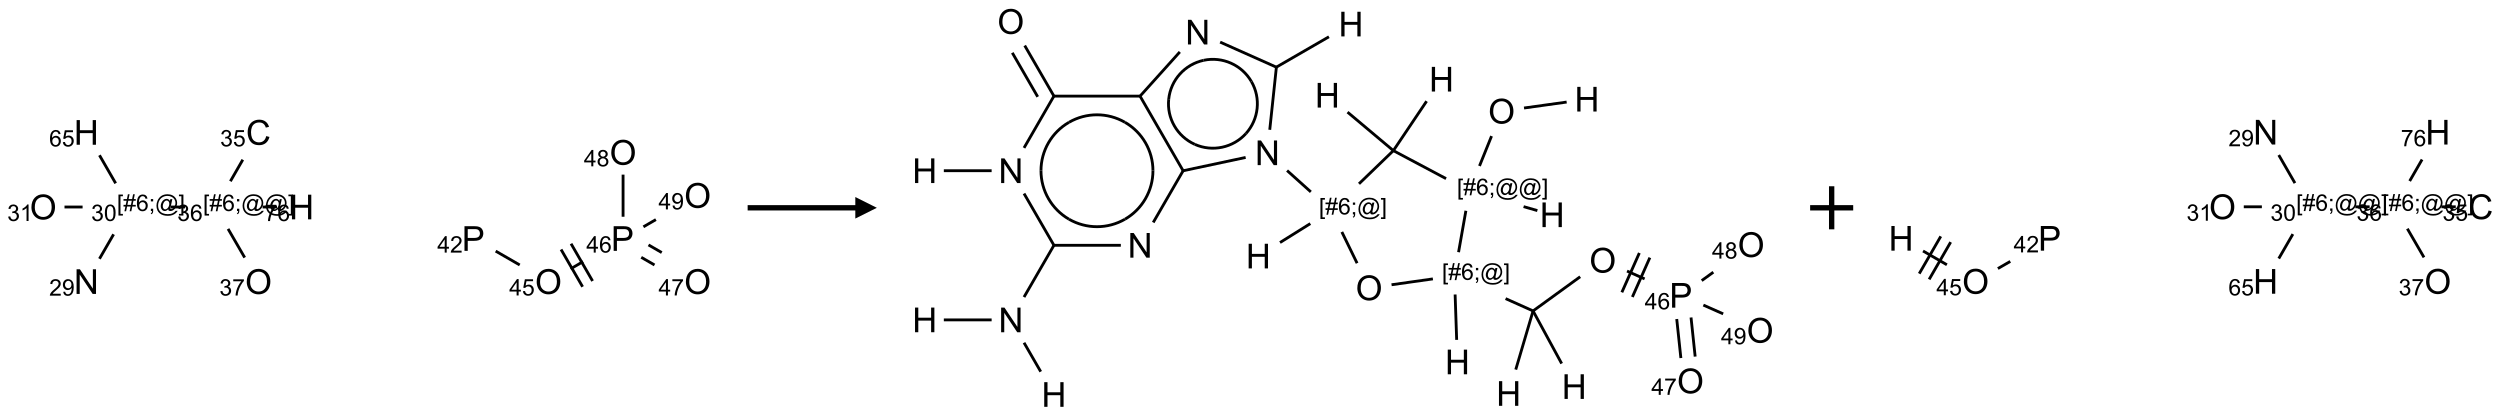 <?xml version="1.0" encoding="UTF-8"?>
<svg xmlns="http://www.w3.org/2000/svg" xmlns:xlink="http://www.w3.org/1999/xlink" width="1161" height="193" viewBox="0 0 1161 193">
<defs>
<g>
<g id="glyph-0-0">
<path d="M 2 0 L 2 -10 L 10 -10 L 10 0 Z M 2.25 -0.25 L 9.75 -0.25 L 9.75 -9.75 L 2.25 -9.75 Z M 2.25 -0.25 "/>
</g>
<g id="glyph-0-1">
<path d="M 1.219 0 L 1.219 -11.453 L 2.773 -11.453 L 8.789 -2.461 L 8.789 -11.453 L 10.242 -11.453 L 10.242 0 L 8.688 0 L 2.672 -9 L 2.672 0 Z M 1.219 0 "/>
</g>
<g id="glyph-0-2">
<path d="M 1.281 0 L 1.281 -11.453 L 2.797 -11.453 L 2.797 -6.75 L 8.75 -6.75 L 8.75 -11.453 L 10.266 -11.453 L 10.266 0 L 8.75 0 L 8.75 -5.398 L 2.797 -5.398 L 2.797 0 Z M 1.281 0 "/>
</g>
<g id="glyph-0-3">
<path d="M 0.773 -5.578 C 0.773 -7.48 1.285 -8.969 2.305 -10.043 C 3.324 -11.117 4.645 -11.656 6.258 -11.656 C 7.316 -11.656 8.27 -11.402 9.117 -10.898 C 9.965 -10.395 10.613 -9.688 11.059 -8.785 C 11.504 -7.883 11.727 -6.855 11.727 -5.711 C 11.727 -4.551 11.492 -3.512 11.023 -2.594 C 10.555 -1.676 9.891 -0.984 9.031 -0.512 C 8.172 -0.039 7.246 0.195 6.25 0.195 C 5.172 0.195 4.207 -0.066 3.359 -0.586 C 2.512 -1.105 1.867 -1.816 1.43 -2.719 C 0.992 -3.621 0.773 -4.574 0.773 -5.578 Z M 2.336 -5.555 C 2.336 -4.176 2.707 -3.086 3.449 -2.293 C 4.191 -1.5 5.121 -1.102 6.242 -1.102 C 7.383 -1.102 8.32 -1.504 9.059 -2.305 C 9.797 -3.105 10.164 -4.246 10.164 -5.719 C 10.164 -6.652 10.008 -7.465 9.691 -8.16 C 9.375 -8.855 8.914 -9.395 8.309 -9.777 C 7.703 -10.16 7.02 -10.352 6.266 -10.352 C 5.191 -10.352 4.27 -9.984 3.496 -9.246 C 2.723 -8.508 2.336 -7.277 2.336 -5.555 Z M 2.336 -5.555 "/>
</g>
<g id="glyph-0-4">
<path d="M 9.406 -4.016 L 10.922 -3.633 C 10.605 -2.387 10.031 -1.438 9.207 -0.785 C 8.383 -0.133 7.371 0.195 6.18 0.195 C 4.945 0.195 3.941 -0.055 3.168 -0.559 C 2.395 -1.062 1.805 -1.789 1.402 -2.742 C 1 -3.695 0.797 -4.719 0.797 -5.812 C 0.797 -7.004 1.023 -8.047 1.48 -8.934 C 1.938 -9.82 2.586 -10.496 3.426 -10.957 C 4.266 -11.418 5.191 -11.648 6.203 -11.648 C 7.348 -11.648 8.312 -11.355 9.094 -10.773 C 9.875 -10.191 10.418 -9.371 10.727 -8.312 L 9.234 -7.961 C 8.969 -8.793 8.582 -9.402 8.078 -9.781 C 7.574 -10.16 6.938 -10.352 6.172 -10.352 C 5.293 -10.352 4.555 -10.141 3.965 -9.719 C 3.375 -9.297 2.957 -8.73 2.719 -8.02 C 2.48 -7.309 2.359 -6.574 2.359 -5.82 C 2.359 -4.848 2.5 -3.996 2.785 -3.27 C 3.07 -2.543 3.512 -2 4.109 -1.641 C 4.707 -1.281 5.355 -1.102 6.055 -1.102 C 6.902 -1.102 7.621 -1.348 8.211 -1.836 C 8.801 -2.324 9.199 -3.051 9.406 -4.016 Z M 9.406 -4.016 "/>
</g>
<g id="glyph-0-5">
<path d="M 1.234 0 L 1.234 -11.453 L 5.555 -11.453 C 6.316 -11.453 6.895 -11.418 7.297 -11.344 C 7.859 -11.25 8.332 -11.07 8.711 -10.809 C 9.09 -10.547 9.398 -10.176 9.629 -9.703 C 9.859 -9.23 9.977 -8.707 9.977 -8.141 C 9.977 -7.168 9.668 -6.344 9.047 -5.668 C 8.426 -4.992 7.309 -4.656 5.688 -4.656 L 2.75 -4.656 L 2.75 0 Z M 2.75 -6.008 L 5.711 -6.008 C 6.691 -6.008 7.387 -6.191 7.797 -6.555 C 8.207 -6.918 8.414 -7.434 8.414 -8.094 C 8.414 -8.574 8.293 -8.984 8.051 -9.324 C 7.809 -9.664 7.488 -9.891 7.094 -10 C 6.84 -10.066 6.367 -10.102 5.68 -10.102 L 2.75 -10.102 Z M 2.75 -6.008 "/>
</g>
<g id="glyph-1-0">
<path d="M 1.332 0 L 1.332 -6.668 L 6.668 -6.668 L 6.668 0 Z M 1.5 -0.168 L 6.5 -0.168 L 6.5 -6.5 L 1.5 -6.5 Z M 1.5 -0.168 "/>
</g>
<g id="glyph-1-1">
<path d="M 5.371 -0.902 L 5.371 0 L 0.324 0 C 0.316 -0.227 0.352 -0.441 0.434 -0.652 C 0.562 -0.996 0.766 -1.332 1.051 -1.668 C 1.332 -2 1.742 -2.387 2.277 -2.824 C 3.105 -3.504 3.668 -4.043 3.957 -4.441 C 4.25 -4.84 4.395 -5.215 4.395 -5.566 C 4.395 -5.938 4.262 -6.254 3.996 -6.508 C 3.73 -6.762 3.387 -6.891 2.957 -6.891 C 2.508 -6.891 2.145 -6.754 1.875 -6.484 C 1.605 -6.215 1.469 -5.84 1.465 -5.359 L 0.5 -5.457 C 0.566 -6.176 0.812 -6.727 1.246 -7.102 C 1.676 -7.477 2.254 -7.668 2.98 -7.668 C 3.711 -7.668 4.293 -7.465 4.719 -7.059 C 5.145 -6.652 5.359 -6.148 5.359 -5.547 C 5.359 -5.242 5.297 -4.941 5.172 -4.645 C 5.047 -4.352 4.84 -4.039 4.551 -3.715 C 4.262 -3.387 3.777 -2.938 3.105 -2.371 C 2.543 -1.898 2.18 -1.578 2.02 -1.41 C 1.859 -1.242 1.73 -1.07 1.625 -0.902 Z M 5.371 -0.902 "/>
</g>
<g id="glyph-1-2">
<path d="M 0.582 -1.766 L 1.484 -1.848 C 1.562 -1.426 1.707 -1.117 1.922 -0.926 C 2.137 -0.734 2.414 -0.641 2.75 -0.641 C 3.039 -0.641 3.289 -0.707 3.508 -0.84 C 3.727 -0.973 3.902 -1.148 4.043 -1.367 C 4.18 -1.586 4.297 -1.887 4.391 -2.262 C 4.484 -2.637 4.531 -3.016 4.531 -3.406 C 4.531 -3.449 4.531 -3.512 4.527 -3.594 C 4.34 -3.297 4.082 -3.055 3.758 -2.867 C 3.434 -2.68 3.082 -2.59 2.703 -2.59 C 2.07 -2.59 1.535 -2.816 1.098 -3.277 C 0.66 -3.734 0.441 -4.34 0.441 -5.09 C 0.441 -5.863 0.672 -6.484 1.129 -6.957 C 1.586 -7.43 2.156 -7.668 2.844 -7.668 C 3.34 -7.668 3.793 -7.531 4.207 -7.266 C 4.617 -7 4.93 -6.617 5.145 -6.121 C 5.355 -5.629 5.465 -4.91 5.465 -3.973 C 5.465 -2.996 5.359 -2.223 5.145 -1.645 C 4.934 -1.066 4.617 -0.625 4.199 -0.324 C 3.781 -0.02 3.293 0.129 2.73 0.129 C 2.133 0.129 1.645 -0.035 1.266 -0.367 C 0.887 -0.699 0.66 -1.164 0.582 -1.766 Z M 4.422 -5.137 C 4.422 -5.676 4.277 -6.102 3.992 -6.418 C 3.707 -6.734 3.359 -6.891 2.957 -6.891 C 2.543 -6.891 2.18 -6.719 1.871 -6.379 C 1.562 -6.039 1.406 -5.598 1.406 -5.059 C 1.406 -4.57 1.555 -4.176 1.848 -3.871 C 2.141 -3.566 2.5 -3.418 2.934 -3.418 C 3.367 -3.418 3.723 -3.57 4.004 -3.871 C 4.281 -4.176 4.422 -4.598 4.422 -5.137 Z M 4.422 -5.137 "/>
</g>
<g id="glyph-1-3">
<path d="M 0.723 2.121 L 0.723 -7.637 L 2.793 -7.637 L 2.793 -6.859 L 1.66 -6.859 L 1.66 1.344 L 2.793 1.344 L 2.793 2.121 Z M 0.723 2.121 "/>
</g>
<g id="glyph-1-4">
<path d="M 0.535 0.129 L 0.988 -2.09 L 0.109 -2.09 L 0.109 -2.863 L 1.145 -2.863 L 1.531 -4.754 L 0.109 -4.754 L 0.109 -5.531 L 1.688 -5.531 L 2.141 -7.766 L 2.922 -7.766 L 2.469 -5.531 L 4.109 -5.531 L 4.562 -7.766 L 5.348 -7.766 L 4.895 -5.531 L 5.797 -5.531 L 5.797 -4.754 L 4.738 -4.754 L 4.348 -2.863 L 5.797 -2.863 L 5.797 -2.09 L 4.191 -2.09 L 3.738 0.129 L 2.957 0.129 L 3.406 -2.09 L 1.77 -2.09 L 1.316 0.129 Z M 1.926 -2.863 L 3.562 -2.863 L 3.953 -4.754 L 2.312 -4.754 Z M 1.926 -2.863 "/>
</g>
<g id="glyph-1-5">
<path d="M 5.309 -5.766 L 4.375 -5.691 C 4.293 -6.059 4.172 -6.328 4.02 -6.496 C 3.766 -6.762 3.453 -6.895 3.082 -6.895 C 2.785 -6.895 2.523 -6.812 2.297 -6.645 C 2 -6.43 1.77 -6.117 1.598 -5.703 C 1.43 -5.289 1.34 -4.703 1.332 -3.938 C 1.559 -4.281 1.836 -4.535 2.16 -4.703 C 2.488 -4.871 2.828 -4.953 3.188 -4.953 C 3.812 -4.953 4.344 -4.723 4.785 -4.262 C 5.223 -3.801 5.441 -3.207 5.441 -2.48 C 5.441 -2 5.34 -1.555 5.133 -1.145 C 4.926 -0.73 4.641 -0.418 4.281 -0.199 C 3.922 0.02 3.512 0.129 3.051 0.129 C 2.27 0.129 1.633 -0.156 1.141 -0.73 C 0.648 -1.305 0.402 -2.254 0.402 -3.574 C 0.402 -5.051 0.672 -6.121 1.219 -6.793 C 1.695 -7.375 2.336 -7.668 3.141 -7.668 C 3.742 -7.668 4.234 -7.5 4.617 -7.16 C 5 -6.824 5.23 -6.359 5.309 -5.766 Z M 1.48 -2.473 C 1.48 -2.152 1.547 -1.844 1.684 -1.547 C 1.82 -1.25 2.016 -1.027 2.262 -0.871 C 2.508 -0.719 2.766 -0.641 3.035 -0.641 C 3.434 -0.641 3.773 -0.801 4.059 -1.121 C 4.344 -1.441 4.484 -1.875 4.484 -2.422 C 4.484 -2.949 4.344 -3.367 4.062 -3.668 C 3.781 -3.973 3.426 -4.125 3 -4.125 C 2.578 -4.125 2.219 -3.973 1.922 -3.668 C 1.625 -3.363 1.48 -2.969 1.48 -2.473 Z M 1.48 -2.473 "/>
</g>
<g id="glyph-1-6">
<path d="M 0.949 -4.465 L 0.949 -5.531 L 2.016 -5.531 L 2.016 -4.465 Z M 0.949 0 L 0.949 -1.066 L 2.016 -1.066 L 2.016 0 C 2.016 0.391 1.945 0.711 1.809 0.949 C 1.668 1.191 1.449 1.379 1.145 1.512 L 0.887 1.109 C 1.082 1.023 1.23 0.895 1.324 0.727 C 1.418 0.559 1.469 0.316 1.48 0 Z M 0.949 0 "/>
</g>
<g id="glyph-1-7">
<path d="M 6.047 -0.848 C 5.82 -0.59 5.57 -0.379 5.289 -0.223 C 5.008 -0.062 4.73 0.016 4.449 0.016 C 4.141 0.016 3.84 -0.074 3.547 -0.254 C 3.254 -0.434 3.02 -0.715 2.836 -1.09 C 2.652 -1.465 2.562 -1.875 2.562 -2.324 C 2.562 -2.875 2.703 -3.43 2.988 -3.98 C 3.27 -4.535 3.621 -4.953 4.043 -5.23 C 4.461 -5.508 4.871 -5.645 5.266 -5.645 C 5.566 -5.645 5.855 -5.566 6.129 -5.41 C 6.402 -5.25 6.641 -5.012 6.84 -4.688 L 7.016 -5.496 L 7.949 -5.496 L 7.199 -2 C 7.094 -1.516 7.043 -1.246 7.043 -1.191 C 7.043 -1.098 7.078 -1.02 7.148 -0.949 C 7.219 -0.883 7.305 -0.848 7.406 -0.848 C 7.59 -0.848 7.832 -0.953 8.129 -1.168 C 8.527 -1.445 8.84 -1.816 9.07 -2.285 C 9.301 -2.75 9.418 -3.234 9.418 -3.73 C 9.418 -4.309 9.27 -4.852 8.973 -5.355 C 8.676 -5.859 8.23 -6.262 7.645 -6.562 C 7.055 -6.863 6.406 -7.016 5.691 -7.016 C 4.879 -7.016 4.137 -6.824 3.465 -6.445 C 2.793 -6.066 2.273 -5.52 1.902 -4.809 C 1.535 -4.098 1.348 -3.34 1.348 -2.527 C 1.348 -1.676 1.535 -0.941 1.902 -0.328 C 2.273 0.285 2.809 0.742 3.508 1.035 C 4.207 1.328 4.984 1.473 5.832 1.473 C 6.742 1.473 7.504 1.32 8.121 1.016 C 8.734 0.711 9.195 0.34 9.5 -0.098 L 10.441 -0.098 C 10.266 0.266 9.961 0.637 9.531 1.016 C 9.102 1.395 8.59 1.695 7.996 1.914 C 7.402 2.133 6.688 2.246 5.848 2.246 C 5.078 2.246 4.367 2.145 3.715 1.949 C 3.066 1.75 2.512 1.453 2.051 1.055 C 1.594 0.656 1.25 0.199 1.016 -0.316 C 0.723 -0.973 0.578 -1.684 0.578 -2.441 C 0.578 -3.289 0.75 -4.098 1.098 -4.863 C 1.523 -5.805 2.125 -6.527 2.902 -7.027 C 3.684 -7.527 4.629 -7.777 5.738 -7.777 C 6.602 -7.777 7.375 -7.602 8.059 -7.246 C 8.746 -6.895 9.285 -6.371 9.684 -5.672 C 10.02 -5.07 10.188 -4.418 10.188 -3.715 C 10.188 -2.707 9.832 -1.812 9.125 -1.031 C 8.492 -0.328 7.801 0.02 7.051 0.02 C 6.812 0.02 6.617 -0.016 6.473 -0.09 C 6.324 -0.16 6.215 -0.266 6.145 -0.402 C 6.102 -0.488 6.066 -0.637 6.047 -0.848 Z M 3.527 -2.262 C 3.527 -1.785 3.641 -1.414 3.863 -1.152 C 4.09 -0.887 4.348 -0.754 4.641 -0.754 C 4.836 -0.754 5.039 -0.812 5.254 -0.93 C 5.469 -1.047 5.676 -1.219 5.871 -1.449 C 6.066 -1.676 6.23 -1.969 6.355 -2.32 C 6.48 -2.672 6.543 -3.027 6.543 -3.379 C 6.543 -3.852 6.426 -4.219 6.191 -4.48 C 5.957 -4.738 5.672 -4.871 5.332 -4.871 C 5.109 -4.871 4.902 -4.812 4.707 -4.699 C 4.512 -4.586 4.32 -4.406 4.137 -4.156 C 3.953 -3.906 3.805 -3.602 3.691 -3.246 C 3.582 -2.887 3.527 -2.559 3.527 -2.262 Z M 3.527 -2.262 "/>
</g>
<g id="glyph-1-8">
<path d="M 2.27 2.121 L 0.203 2.121 L 0.203 1.344 L 1.332 1.344 L 1.332 -6.859 L 0.203 -6.859 L 0.203 -7.637 L 2.27 -7.637 Z M 2.27 2.121 "/>
</g>
<g id="glyph-1-9">
<path d="M 0.449 -2.016 L 1.387 -2.141 C 1.492 -1.609 1.676 -1.227 1.934 -0.992 C 2.191 -0.758 2.508 -0.641 2.879 -0.641 C 3.32 -0.641 3.695 -0.793 3.996 -1.098 C 4.301 -1.402 4.453 -1.781 4.453 -2.234 C 4.453 -2.664 4.312 -3.02 4.031 -3.301 C 3.75 -3.578 3.391 -3.719 2.957 -3.719 C 2.781 -3.719 2.562 -3.684 2.297 -3.613 L 2.402 -4.438 C 2.465 -4.43 2.516 -4.426 2.551 -4.426 C 2.949 -4.426 3.312 -4.531 3.629 -4.738 C 3.949 -4.949 4.109 -5.27 4.109 -5.703 C 4.109 -6.047 3.992 -6.332 3.762 -6.559 C 3.527 -6.785 3.227 -6.895 2.859 -6.895 C 2.496 -6.895 2.191 -6.781 1.949 -6.551 C 1.707 -6.324 1.547 -5.98 1.48 -5.52 L 0.543 -5.688 C 0.656 -6.316 0.918 -6.805 1.324 -7.148 C 1.73 -7.492 2.234 -7.668 2.84 -7.668 C 3.254 -7.668 3.641 -7.578 3.988 -7.398 C 4.34 -7.219 4.609 -6.977 4.793 -6.668 C 4.98 -6.359 5.074 -6.031 5.074 -5.684 C 5.074 -5.352 4.984 -5.051 4.809 -4.781 C 4.629 -4.512 4.367 -4.297 4.02 -4.137 C 4.473 -4.031 4.824 -3.816 5.074 -3.488 C 5.324 -3.16 5.449 -2.75 5.449 -2.254 C 5.449 -1.59 5.203 -1.023 4.719 -0.559 C 4.234 -0.098 3.617 0.137 2.875 0.137 C 2.203 0.137 1.648 -0.062 1.207 -0.465 C 0.762 -0.863 0.512 -1.379 0.449 -2.016 Z M 0.449 -2.016 "/>
</g>
<g id="glyph-1-10">
<path d="M 0.441 -3.766 C 0.441 -4.668 0.535 -5.395 0.723 -5.945 C 0.906 -6.496 1.184 -6.922 1.551 -7.219 C 1.918 -7.516 2.375 -7.668 2.934 -7.668 C 3.344 -7.668 3.703 -7.586 4.012 -7.418 C 4.32 -7.254 4.574 -7.016 4.777 -6.707 C 4.977 -6.395 5.137 -6.016 5.25 -5.57 C 5.363 -5.125 5.422 -4.523 5.422 -3.766 C 5.422 -2.871 5.328 -2.148 5.145 -1.598 C 4.961 -1.047 4.688 -0.621 4.32 -0.32 C 3.953 -0.02 3.492 0.129 2.934 0.129 C 2.195 0.129 1.617 -0.133 1.199 -0.66 C 0.695 -1.297 0.441 -2.332 0.441 -3.766 Z M 1.406 -3.766 C 1.406 -2.512 1.555 -1.68 1.848 -1.262 C 2.141 -0.848 2.5 -0.641 2.934 -0.641 C 3.363 -0.641 3.727 -0.848 4.02 -1.266 C 4.312 -1.684 4.457 -2.516 4.457 -3.766 C 4.457 -5.023 4.312 -5.859 4.02 -6.27 C 3.727 -6.684 3.359 -6.891 2.922 -6.891 C 2.492 -6.891 2.148 -6.707 1.891 -6.344 C 1.566 -5.879 1.406 -5.02 1.406 -3.766 Z M 1.406 -3.766 "/>
</g>
<g id="glyph-1-11">
<path d="M 0.441 -2 L 1.426 -2.082 C 1.5 -1.605 1.668 -1.242 1.934 -1.004 C 2.199 -0.762 2.52 -0.641 2.895 -0.641 C 3.348 -0.641 3.73 -0.812 4.043 -1.152 C 4.355 -1.492 4.512 -1.941 4.512 -2.504 C 4.512 -3.039 4.359 -3.461 4.059 -3.77 C 3.758 -4.078 3.367 -4.234 2.879 -4.234 C 2.578 -4.234 2.305 -4.164 2.062 -4.027 C 1.82 -3.891 1.629 -3.715 1.488 -3.496 L 0.609 -3.609 L 1.348 -7.531 L 5.145 -7.531 L 5.145 -6.637 L 2.098 -6.637 L 1.688 -4.582 C 2.145 -4.902 2.625 -5.062 3.129 -5.062 C 3.797 -5.062 4.359 -4.832 4.816 -4.371 C 5.277 -3.91 5.504 -3.312 5.504 -2.59 C 5.504 -1.898 5.305 -1.301 4.902 -0.797 C 4.41 -0.18 3.742 0.129 2.895 0.129 C 2.199 0.129 1.633 -0.062 1.195 -0.453 C 0.758 -0.844 0.504 -1.359 0.441 -2 Z M 0.441 -2 "/>
</g>
<g id="glyph-1-12">
<path d="M 3.973 0 L 3.035 0 L 3.035 -5.973 C 2.809 -5.758 2.516 -5.543 2.148 -5.328 C 1.781 -5.113 1.453 -4.953 1.16 -4.844 L 1.16 -5.75 C 1.684 -5.996 2.145 -6.297 2.535 -6.645 C 2.93 -6.996 3.207 -7.336 3.371 -7.668 L 3.973 -7.668 Z M 3.973 0 "/>
</g>
<g id="glyph-1-13">
<path d="M 0.504 -6.637 L 0.504 -7.535 L 5.449 -7.535 L 5.449 -6.809 C 4.961 -6.289 4.48 -5.602 4.004 -4.746 C 3.527 -3.887 3.156 -3.004 2.895 -2.098 C 2.707 -1.461 2.59 -0.762 2.535 0 L 1.574 0 C 1.582 -0.602 1.703 -1.328 1.926 -2.176 C 2.152 -3.027 2.477 -3.848 2.898 -4.637 C 3.32 -5.426 3.77 -6.094 4.246 -6.637 Z M 0.504 -6.637 "/>
</g>
<g id="glyph-1-14">
<path d="M 3.449 0 L 3.449 -1.828 L 0.137 -1.828 L 0.137 -2.688 L 3.621 -7.637 L 4.387 -7.637 L 4.387 -2.688 L 5.418 -2.688 L 5.418 -1.828 L 4.387 -1.828 L 4.387 0 Z M 3.449 -2.688 L 3.449 -6.129 L 1.059 -2.688 Z M 3.449 -2.688 "/>
</g>
<g id="glyph-1-15">
<path d="M 1.887 -4.141 C 1.496 -4.281 1.207 -4.484 1.02 -4.75 C 0.832 -5.016 0.738 -5.328 0.738 -5.699 C 0.738 -6.254 0.938 -6.719 1.34 -7.098 C 1.738 -7.477 2.27 -7.668 2.934 -7.668 C 3.598 -7.668 4.137 -7.473 4.543 -7.086 C 4.949 -6.699 5.152 -6.227 5.152 -5.672 C 5.152 -5.316 5.059 -5.008 4.871 -4.746 C 4.688 -4.484 4.406 -4.281 4.027 -4.141 C 4.496 -3.988 4.852 -3.742 5.098 -3.402 C 5.34 -3.062 5.465 -2.656 5.465 -2.184 C 5.465 -1.531 5.234 -0.98 4.77 -0.535 C 4.309 -0.09 3.703 0.129 2.949 0.129 C 2.195 0.129 1.586 -0.094 1.125 -0.539 C 0.664 -0.984 0.434 -1.543 0.434 -2.207 C 0.434 -2.703 0.559 -3.121 0.809 -3.457 C 1.062 -3.793 1.422 -4.02 1.887 -4.141 Z M 1.699 -5.73 C 1.699 -5.367 1.812 -5.074 2.047 -4.844 C 2.281 -4.613 2.582 -4.5 2.953 -4.5 C 3.312 -4.5 3.609 -4.613 3.84 -4.84 C 4.07 -5.066 4.188 -5.348 4.188 -5.676 C 4.188 -6.02 4.07 -6.309 3.832 -6.543 C 3.594 -6.777 3.297 -6.895 2.941 -6.895 C 2.586 -6.895 2.289 -6.781 2.051 -6.551 C 1.816 -6.324 1.699 -6.047 1.699 -5.73 Z M 1.395 -2.203 C 1.395 -1.938 1.461 -1.676 1.586 -1.426 C 1.711 -1.176 1.902 -0.984 2.152 -0.848 C 2.402 -0.711 2.672 -0.641 2.957 -0.641 C 3.406 -0.641 3.777 -0.785 4.066 -1.074 C 4.359 -1.363 4.504 -1.727 4.504 -2.172 C 4.504 -2.625 4.355 -2.996 4.055 -3.293 C 3.754 -3.586 3.379 -3.734 2.926 -3.734 C 2.484 -3.734 2.121 -3.59 1.832 -3.297 C 1.543 -3.004 1.395 -2.641 1.395 -2.203 Z M 1.395 -2.203 "/>
</g>
</g>
</defs>
<path fill="none" stroke-width="0.033" stroke-linecap="butt" stroke-linejoin="miter" stroke="rgb(0%, 0%, 0%)" stroke-opacity="1" stroke-miterlimit="10" d="M 0.653 1.467 L 0.817 1.183 " transform="matrix(40, 0, 0, 40, 20.074, 61.496)"/>
<path fill="none" stroke-width="0.033" stroke-linecap="butt" stroke-linejoin="miter" stroke="rgb(0%, 0%, 0%)" stroke-opacity="1" stroke-miterlimit="10" d="M 0.841 0.591 L 0.653 0.265 " transform="matrix(40, 0, 0, 40, 20.074, 61.496)"/>
<path fill="none" stroke-width="0.033" stroke-linecap="butt" stroke-linejoin="miter" stroke="rgb(0%, 0%, 0%)" stroke-opacity="1" stroke-miterlimit="10" d="M 0.457 0.866 L 0.247 0.866 " transform="matrix(40, 0, 0, 40, 20.074, 61.496)"/>
<path fill="none" stroke-width="0.033" stroke-linecap="butt" stroke-linejoin="miter" stroke="rgb(0%, 0%, 0%)" stroke-opacity="1" stroke-miterlimit="10" d="M 1.48 0.866 L 1.647 0.866 " transform="matrix(40, 0, 0, 40, 20.074, 61.496)"/>
<path fill="none" stroke-width="0.033" stroke-linecap="butt" stroke-linejoin="miter" stroke="rgb(0%, 0%, 0%)" stroke-opacity="1" stroke-miterlimit="10" d="M 2.173 0.567 L 2.317 0.317 " transform="matrix(40, 0, 0, 40, 20.074, 61.496)"/>
<path fill="none" stroke-width="0.033" stroke-linecap="butt" stroke-linejoin="miter" stroke="rgb(0%, 0%, 0%)" stroke-opacity="1" stroke-miterlimit="10" d="M 2.146 1.12 L 2.339 1.453 " transform="matrix(40, 0, 0, 40, 20.074, 61.496)"/>
<path fill="none" stroke-width="0.033" stroke-linecap="butt" stroke-linejoin="miter" stroke="rgb(0%, 0%, 0%)" stroke-opacity="1" stroke-miterlimit="10" d="M 2.547 0.866 L 2.714 0.866 " transform="matrix(40, 0, 0, 40, 20.074, 61.496)"/>
<path fill="none" stroke-width="0.033" stroke-linecap="butt" stroke-linejoin="miter" stroke="rgb(0%, 0%, 0%)" stroke-opacity="1" stroke-miterlimit="10" d="M 5.253 1.378 L 5.532 1.539 " transform="matrix(40, 0, 0, 40, 20.074, 61.496)"/>
<path fill="none" stroke-width="0.033" stroke-linecap="butt" stroke-linejoin="miter" stroke="rgb(0%, 0%, 0%)" stroke-opacity="1" stroke-miterlimit="10" d="M 6.123 1.584 L 6.267 1.5 " transform="matrix(40, 0, 0, 40, 20.074, 61.496)"/>
<path fill="none" stroke-width="0.033" stroke-linecap="butt" stroke-linejoin="miter" stroke="rgb(0%, 0%, 0%)" stroke-opacity="1" stroke-miterlimit="10" d="M 6.378 1.725 L 6.128 1.292 " transform="matrix(40, 0, 0, 40, 20.074, 61.496)"/>
<path fill="none" stroke-width="0.033" stroke-linecap="butt" stroke-linejoin="miter" stroke="rgb(0%, 0%, 0%)" stroke-opacity="1" stroke-miterlimit="10" d="M 6.262 1.792 L 6.012 1.359 " transform="matrix(40, 0, 0, 40, 20.074, 61.496)"/>
<path fill="none" stroke-width="0.033" stroke-linecap="butt" stroke-linejoin="miter" stroke="rgb(0%, 0%, 0%)" stroke-opacity="1" stroke-miterlimit="10" d="M 6.943 1.45 L 7.097 1.539 " transform="matrix(40, 0, 0, 40, 20.074, 61.496)"/>
<path fill="none" stroke-width="0.033" stroke-linecap="butt" stroke-linejoin="miter" stroke="rgb(0%, 0%, 0%)" stroke-opacity="1" stroke-miterlimit="10" d="M 7.027 1.306 L 7.181 1.395 " transform="matrix(40, 0, 0, 40, 20.074, 61.496)"/>
<path fill="none" stroke-width="0.033" stroke-linecap="butt" stroke-linejoin="miter" stroke="rgb(0%, 0%, 0%)" stroke-opacity="1" stroke-miterlimit="10" d="M 6.732 0.979 L 6.732 0.49 " transform="matrix(40, 0, 0, 40, 20.074, 61.496)"/>
<path fill="none" stroke-width="0.033" stroke-linecap="butt" stroke-linejoin="miter" stroke="rgb(0%, 0%, 0%)" stroke-opacity="1" stroke-miterlimit="10" d="M 6.968 1.096 L 7.113 1.012 " transform="matrix(40, 0, 0, 40, 20.074, 61.496)"/>
<g fill="rgb(0%, 0%, 0%)" fill-opacity="1">
<use xlink:href="#glyph-0-1" x="34.344" y="136.504"/>
</g>
<g fill="rgb(0%, 0%, 0%)" fill-opacity="1">
<use xlink:href="#glyph-1-1" x="22.836" y="137.297"/>
<use xlink:href="#glyph-1-2" x="28.768" y="137.297"/>
</g>
<g fill="rgb(0%, 0%, 0%)" fill-opacity="1">
<use xlink:href="#glyph-1-3" x="54.285" y="97.988"/>
<use xlink:href="#glyph-1-4" x="57.249" y="97.988"/>
<use xlink:href="#glyph-1-5" x="63.181" y="97.988"/>
<use xlink:href="#glyph-1-6" x="69.113" y="97.988"/>
<use xlink:href="#glyph-1-7" x="72.077" y="97.988"/>
<use xlink:href="#glyph-1-8" x="82.905" y="97.988"/>
</g>
<g fill="rgb(0%, 0%, 0%)" fill-opacity="1">
<use xlink:href="#glyph-1-9" x="42.324" y="102.617"/>
<use xlink:href="#glyph-1-10" x="48.257" y="102.617"/>
</g>
<g fill="rgb(0%, 0%, 0%)" fill-opacity="1">
<use xlink:href="#glyph-0-2" x="34.301" y="67.223"/>
</g>
<g fill="rgb(0%, 0%, 0%)" fill-opacity="1">
<use xlink:href="#glyph-1-5" x="22.812" y="68.016"/>
<use xlink:href="#glyph-1-11" x="28.745" y="68.016"/>
</g>
<g fill="rgb(0%, 0%, 0%)" fill-opacity="1">
<use xlink:href="#glyph-0-3" x="13.824" y="101.867"/>
</g>
<g fill="rgb(0%, 0%, 0%)" fill-opacity="1">
<use xlink:href="#glyph-1-9" x="3.359" y="102.617"/>
<use xlink:href="#glyph-1-12" x="9.292" y="102.617"/>
</g>
<g fill="rgb(0%, 0%, 0%)" fill-opacity="1">
<use xlink:href="#glyph-1-3" x="94.285" y="97.988"/>
<use xlink:href="#glyph-1-4" x="97.249" y="97.988"/>
<use xlink:href="#glyph-1-5" x="103.181" y="97.988"/>
<use xlink:href="#glyph-1-6" x="109.113" y="97.988"/>
<use xlink:href="#glyph-1-7" x="112.077" y="97.988"/>
<use xlink:href="#glyph-1-7" x="122.905" y="97.988"/>
<use xlink:href="#glyph-1-8" x="133.733" y="97.988"/>
</g>
<g fill="rgb(0%, 0%, 0%)" fill-opacity="1">
<use xlink:href="#glyph-1-9" x="82.305" y="102.617"/>
<use xlink:href="#glyph-1-5" x="88.237" y="102.617"/>
</g>
<g fill="rgb(0%, 0%, 0%)" fill-opacity="1">
<use xlink:href="#glyph-0-4" x="114.215" y="67.223"/>
</g>
<g fill="rgb(0%, 0%, 0%)" fill-opacity="1">
<use xlink:href="#glyph-1-9" x="102.242" y="67.977"/>
<use xlink:href="#glyph-1-11" x="108.174" y="67.977"/>
</g>
<g fill="rgb(0%, 0%, 0%)" fill-opacity="1">
<use xlink:href="#glyph-0-3" x="113.824" y="136.508"/>
</g>
<g fill="rgb(0%, 0%, 0%)" fill-opacity="1">
<use xlink:href="#glyph-1-9" x="101.883" y="137.258"/>
<use xlink:href="#glyph-1-13" x="107.815" y="137.258"/>
</g>
<g fill="rgb(0%, 0%, 0%)" fill-opacity="1">
<use xlink:href="#glyph-0-2" x="134.301" y="101.863"/>
</g>
<g fill="rgb(0%, 0%, 0%)" fill-opacity="1">
<use xlink:href="#glyph-1-13" x="122.871" y="102.656"/>
<use xlink:href="#glyph-1-5" x="128.803" y="102.656"/>
</g>
<g fill="rgb(0%, 0%, 0%)" fill-opacity="1">
<use xlink:href="#glyph-0-5" x="214.469" y="116.504"/>
</g>
<g fill="rgb(0%, 0%, 0%)" fill-opacity="1">
<use xlink:href="#glyph-1-14" x="203.066" y="117.297"/>
<use xlink:href="#glyph-1-1" x="208.999" y="117.297"/>
</g>
<g fill="rgb(0%, 0%, 0%)" fill-opacity="1">
<use xlink:href="#glyph-0-3" x="248.465" y="136.508"/>
</g>
<g fill="rgb(0%, 0%, 0%)" fill-opacity="1">
<use xlink:href="#glyph-1-14" x="236.469" y="137.227"/>
<use xlink:href="#glyph-1-11" x="242.401" y="137.227"/>
</g>
<g fill="rgb(0%, 0%, 0%)" fill-opacity="1">
<use xlink:href="#glyph-0-5" x="283.75" y="116.504"/>
</g>
<g fill="rgb(0%, 0%, 0%)" fill-opacity="1">
<use xlink:href="#glyph-1-14" x="272.277" y="117.297"/>
<use xlink:href="#glyph-1-5" x="278.21" y="117.297"/>
</g>
<g fill="rgb(0%, 0%, 0%)" fill-opacity="1">
<use xlink:href="#glyph-0-3" x="317.75" y="136.508"/>
</g>
<g fill="rgb(0%, 0%, 0%)" fill-opacity="1">
<use xlink:href="#glyph-1-14" x="305.809" y="137.227"/>
<use xlink:href="#glyph-1-13" x="311.741" y="137.227"/>
</g>
<g fill="rgb(0%, 0%, 0%)" fill-opacity="1">
<use xlink:href="#glyph-0-3" x="283.105" y="76.508"/>
</g>
<g fill="rgb(0%, 0%, 0%)" fill-opacity="1">
<use xlink:href="#glyph-1-14" x="271.148" y="77.258"/>
<use xlink:href="#glyph-1-15" x="277.081" y="77.258"/>
</g>
<g fill="rgb(0%, 0%, 0%)" fill-opacity="1">
<use xlink:href="#glyph-0-3" x="317.75" y="96.508"/>
</g>
<g fill="rgb(0%, 0%, 0%)" fill-opacity="1">
<use xlink:href="#glyph-1-14" x="305.793" y="97.258"/>
<use xlink:href="#glyph-1-2" x="311.725" y="97.258"/>
</g>
<path fill-rule="nonzero" fill="rgb(0%, 0%, 0%)" fill-opacity="1" d="M 347.207 97.75 L 397.207 97.75 L 397.207 101.5 L 407.207 96.5 L 397.207 91.5 L 397.207 95.25 L 347.207 95.25 "/>
<path fill="none" stroke-width="0.033" stroke-linecap="butt" stroke-linejoin="miter" stroke="rgb(0%, 0%, 0%)" stroke-opacity="1" stroke-miterlimit="10" d="M 7.453 0.935 L 6.958 1.004 " transform="matrix(40, 0, 0, 40, 429.434, 9.998)"/>
<path fill="none" stroke-width="0.033" stroke-linecap="butt" stroke-linejoin="miter" stroke="rgb(0%, 0%, 0%)" stroke-opacity="1" stroke-miterlimit="10" d="M 6.581 1.33 L 6.441 1.677 " transform="matrix(40, 0, 0, 40, 429.434, 9.998)"/>
<path fill="none" stroke-width="0.033" stroke-linecap="butt" stroke-linejoin="miter" stroke="rgb(0%, 0%, 0%)" stroke-opacity="1" stroke-miterlimit="10" d="M 6.953 2.149 L 7.113 2.195 " transform="matrix(40, 0, 0, 40, 429.434, 9.998)"/>
<path fill="none" stroke-width="0.033" stroke-linecap="butt" stroke-linejoin="miter" stroke="rgb(0%, 0%, 0%)" stroke-opacity="1" stroke-miterlimit="10" d="M 6.053 1.824 L 5.441 1.499 " transform="matrix(40, 0, 0, 40, 429.434, 9.998)"/>
<path fill="none" stroke-width="0.033" stroke-linecap="butt" stroke-linejoin="miter" stroke="rgb(0%, 0%, 0%)" stroke-opacity="1" stroke-miterlimit="10" d="M 5.441 1.499 L 4.909 1.052 " transform="matrix(40, 0, 0, 40, 429.434, 9.998)"/>
<path fill="none" stroke-width="0.033" stroke-linecap="butt" stroke-linejoin="miter" stroke="rgb(0%, 0%, 0%)" stroke-opacity="1" stroke-miterlimit="10" d="M 5.441 1.499 L 5.827 0.925 " transform="matrix(40, 0, 0, 40, 429.434, 9.998)"/>
<path fill="none" stroke-width="0.033" stroke-linecap="butt" stroke-linejoin="miter" stroke="rgb(0%, 0%, 0%)" stroke-opacity="1" stroke-miterlimit="10" d="M 5.441 1.499 L 5.042 1.884 " transform="matrix(40, 0, 0, 40, 429.434, 9.998)"/>
<path fill="none" stroke-width="0.033" stroke-linecap="butt" stroke-linejoin="miter" stroke="rgb(0%, 0%, 0%)" stroke-opacity="1" stroke-miterlimit="10" d="M 4.477 2.346 L 4.125 2.566 " transform="matrix(40, 0, 0, 40, 429.434, 9.998)"/>
<path fill="none" stroke-width="0.033" stroke-linecap="butt" stroke-linejoin="miter" stroke="rgb(0%, 0%, 0%)" stroke-opacity="1" stroke-miterlimit="10" d="M 4.483 1.978 L 4.207 1.73 " transform="matrix(40, 0, 0, 40, 429.434, 9.998)"/>
<path fill="none" stroke-width="0.033" stroke-linecap="butt" stroke-linejoin="miter" stroke="rgb(0%, 0%, 0%)" stroke-opacity="1" stroke-miterlimit="10" d="M 4.006 1.257 L 4.084 0.521 " transform="matrix(40, 0, 0, 40, 429.434, 9.998)"/>
<path fill="none" stroke-width="0.033" stroke-linecap="butt" stroke-linejoin="miter" stroke="rgb(0%, 0%, 0%)" stroke-opacity="1" stroke-miterlimit="10" d="M 4.075 0.534 L 4.693 0.177 " transform="matrix(40, 0, 0, 40, 429.434, 9.998)"/>
<path fill="none" stroke-width="0.033" stroke-linecap="butt" stroke-linejoin="miter" stroke="rgb(0%, 0%, 0%)" stroke-opacity="1" stroke-miterlimit="10" d="M 4.083 0.53 L 3.43 0.239 " transform="matrix(40, 0, 0, 40, 429.434, 9.998)"/>
<path fill="none" stroke-width="0.033" stroke-linecap="butt" stroke-linejoin="miter" stroke="rgb(0%, 0%, 0%)" stroke-opacity="1" stroke-miterlimit="10" d="M 2.962 0.353 L 2.495 0.872 " transform="matrix(40, 0, 0, 40, 429.434, 9.998)"/>
<path fill="none" stroke-width="0.033" stroke-linecap="butt" stroke-linejoin="miter" stroke="rgb(0%, 0%, 0%)" stroke-opacity="1" stroke-miterlimit="10" d="M 2.507 0.866 L 1.49 0.866 " transform="matrix(40, 0, 0, 40, 429.434, 9.998)"/>
<path fill="none" stroke-width="0.033" stroke-linecap="butt" stroke-linejoin="miter" stroke="rgb(0%, 0%, 0%)" stroke-opacity="1" stroke-miterlimit="10" d="M 1.505 0.874 L 1.161 0.279 " transform="matrix(40, 0, 0, 40, 429.434, 9.998)"/>
<path fill="none" stroke-width="0.033" stroke-linecap="butt" stroke-linejoin="miter" stroke="rgb(0%, 0%, 0%)" stroke-opacity="1" stroke-miterlimit="10" d="M 1.312 0.874 L 1.017 0.363 " transform="matrix(40, 0, 0, 40, 429.434, 9.998)"/>
<path fill="none" stroke-width="0.033" stroke-linecap="butt" stroke-linejoin="miter" stroke="rgb(0%, 0%, 0%)" stroke-opacity="1" stroke-miterlimit="10" d="M 1.5 0.866 L 1.153 1.467 " transform="matrix(40, 0, 0, 40, 429.434, 9.998)"/>
<path fill="none" stroke-width="0.033" stroke-linecap="butt" stroke-linejoin="miter" stroke="rgb(0%, 0%, 0%)" stroke-opacity="1" stroke-miterlimit="10" d="M 0.777 1.732 L 0.222 1.732 " transform="matrix(40, 0, 0, 40, 429.434, 9.998)"/>
<path fill="none" stroke-width="0.033" stroke-linecap="butt" stroke-linejoin="miter" stroke="rgb(0%, 0%, 0%)" stroke-opacity="1" stroke-miterlimit="10" d="M 1.153 1.997 L 1.505 2.606 " transform="matrix(40, 0, 0, 40, 429.434, 9.998)"/>
<path fill="none" stroke-width="0.033" stroke-linecap="butt" stroke-linejoin="miter" stroke="rgb(0%, 0%, 0%)" stroke-opacity="1" stroke-miterlimit="10" d="M 1.505 2.59 L 1.153 3.199 " transform="matrix(40, 0, 0, 40, 429.434, 9.998)"/>
<path fill="none" stroke-width="0.033" stroke-linecap="butt" stroke-linejoin="miter" stroke="rgb(0%, 0%, 0%)" stroke-opacity="1" stroke-miterlimit="10" d="M 0.777 3.464 L 0.222 3.464 " transform="matrix(40, 0, 0, 40, 429.434, 9.998)"/>
<path fill="none" stroke-width="0.033" stroke-linecap="butt" stroke-linejoin="miter" stroke="rgb(0%, 0%, 0%)" stroke-opacity="1" stroke-miterlimit="10" d="M 1.153 3.729 L 1.347 4.065 " transform="matrix(40, 0, 0, 40, 429.434, 9.998)"/>
<path fill="none" stroke-width="0.033" stroke-linecap="butt" stroke-linejoin="miter" stroke="rgb(0%, 0%, 0%)" stroke-opacity="1" stroke-miterlimit="10" d="M 1.5 2.598 L 2.277 2.598 " transform="matrix(40, 0, 0, 40, 429.434, 9.998)"/>
<path fill="none" stroke-width="0.033" stroke-linecap="butt" stroke-linejoin="miter" stroke="rgb(0%, 0%, 0%)" stroke-opacity="1" stroke-miterlimit="10" d="M 2.653 2.333 L 3.004 1.726 " transform="matrix(40, 0, 0, 40, 429.434, 9.998)"/>
<path fill="none" stroke-width="0.033" stroke-linecap="butt" stroke-linejoin="miter" stroke="rgb(0%, 0%, 0%)" stroke-opacity="1" stroke-miterlimit="10" d="M 2.993 1.734 L 3.726 1.578 " transform="matrix(40, 0, 0, 40, 429.434, 9.998)"/>
<path fill="none" stroke-width="0.033" stroke-linecap="butt" stroke-linejoin="miter" stroke="rgb(0%, 0%, 0%)" stroke-opacity="1" stroke-miterlimit="10" d="M 3 1.732 L 2.5 0.866 " transform="matrix(40, 0, 0, 40, 429.434, 9.998)"/>
<path fill="none" stroke-width="0.033" stroke-linecap="butt" stroke-linejoin="miter" stroke="rgb(0%, 0%, 0%)" stroke-opacity="1" stroke-miterlimit="10" d="M 4.843 2.443 L 5.02 2.806 " transform="matrix(40, 0, 0, 40, 429.434, 9.998)"/>
<path fill="none" stroke-width="0.033" stroke-linecap="butt" stroke-linejoin="miter" stroke="rgb(0%, 0%, 0%)" stroke-opacity="1" stroke-miterlimit="10" d="M 5.42 3.056 L 5.9 2.988 " transform="matrix(40, 0, 0, 40, 429.434, 9.998)"/>
<path fill="none" stroke-width="0.033" stroke-linecap="butt" stroke-linejoin="miter" stroke="rgb(0%, 0%, 0%)" stroke-opacity="1" stroke-miterlimit="10" d="M 6.198 2.678 L 6.283 2.197 " transform="matrix(40, 0, 0, 40, 429.434, 9.998)"/>
<path fill="none" stroke-width="0.033" stroke-linecap="butt" stroke-linejoin="miter" stroke="rgb(0%, 0%, 0%)" stroke-opacity="1" stroke-miterlimit="10" d="M 6.158 3.169 L 6.176 3.696 " transform="matrix(40, 0, 0, 40, 429.434, 9.998)"/>
<path fill="none" stroke-width="0.033" stroke-linecap="butt" stroke-linejoin="miter" stroke="rgb(0%, 0%, 0%)" stroke-opacity="1" stroke-miterlimit="10" d="M 6.744 3.217 L 7.063 3.36 " transform="matrix(40, 0, 0, 40, 429.434, 9.998)"/>
<path fill="none" stroke-width="0.033" stroke-linecap="butt" stroke-linejoin="miter" stroke="rgb(0%, 0%, 0%)" stroke-opacity="1" stroke-miterlimit="10" d="M 7.063 3.36 L 6.862 4.041 " transform="matrix(40, 0, 0, 40, 429.434, 9.998)"/>
<path fill="none" stroke-width="0.033" stroke-linecap="butt" stroke-linejoin="miter" stroke="rgb(0%, 0%, 0%)" stroke-opacity="1" stroke-miterlimit="10" d="M 7.063 3.36 L 7.395 3.971 " transform="matrix(40, 0, 0, 40, 429.434, 9.998)"/>
<path fill="none" stroke-width="0.033" stroke-linecap="butt" stroke-linejoin="miter" stroke="rgb(0%, 0%, 0%)" stroke-opacity="1" stroke-miterlimit="10" d="M 7.063 3.36 L 7.61 2.963 " transform="matrix(40, 0, 0, 40, 429.434, 9.998)"/>
<path fill="none" stroke-width="0.033" stroke-linecap="butt" stroke-linejoin="miter" stroke="rgb(0%, 0%, 0%)" stroke-opacity="1" stroke-miterlimit="10" d="M 8.154 2.897 L 8.358 2.988 " transform="matrix(40, 0, 0, 40, 429.434, 9.998)"/>
<path fill="none" stroke-width="0.033" stroke-linecap="butt" stroke-linejoin="miter" stroke="rgb(0%, 0%, 0%)" stroke-opacity="1" stroke-miterlimit="10" d="M 8.216 3.198 L 8.419 2.741 " transform="matrix(40, 0, 0, 40, 429.434, 9.998)"/>
<path fill="none" stroke-width="0.033" stroke-linecap="butt" stroke-linejoin="miter" stroke="rgb(0%, 0%, 0%)" stroke-opacity="1" stroke-miterlimit="10" d="M 8.094 3.144 L 8.297 2.687 " transform="matrix(40, 0, 0, 40, 429.434, 9.998)"/>
<path fill="none" stroke-width="0.033" stroke-linecap="butt" stroke-linejoin="miter" stroke="rgb(0%, 0%, 0%)" stroke-opacity="1" stroke-miterlimit="10" d="M 8.731 3.454 L 8.779 3.907 " transform="matrix(40, 0, 0, 40, 429.434, 9.998)"/>
<path fill="none" stroke-width="0.033" stroke-linecap="butt" stroke-linejoin="miter" stroke="rgb(0%, 0%, 0%)" stroke-opacity="1" stroke-miterlimit="10" d="M 8.897 3.436 L 8.945 3.89 " transform="matrix(40, 0, 0, 40, 429.434, 9.998)"/>
<path fill="none" stroke-width="0.033" stroke-linecap="butt" stroke-linejoin="miter" stroke="rgb(0%, 0%, 0%)" stroke-opacity="1" stroke-miterlimit="10" d="M 9.021 3.008 L 9.156 2.91 " transform="matrix(40, 0, 0, 40, 429.434, 9.998)"/>
<path fill="none" stroke-width="0.033" stroke-linecap="butt" stroke-linejoin="miter" stroke="rgb(0%, 0%, 0%)" stroke-opacity="1" stroke-miterlimit="10" d="M 9.04 3.292 L 9.27 3.394 " transform="matrix(40, 0, 0, 40, 429.434, 9.998)"/>
<path fill="none" stroke-width="0.033" stroke-linecap="butt" stroke-linejoin="miter" stroke="rgb(0%, 0%, 0%)" stroke-opacity="1" stroke-miterlimit="10" d="M 3.793 0.697 C 3.905 0.89 3.879 1.134 3.73 1.3 " transform="matrix(40, 0, 0, 40, 429.434, 9.998)"/>
<path fill="none" stroke-width="0.033" stroke-linecap="butt" stroke-linejoin="miter" stroke="rgb(0%, 0%, 0%)" stroke-opacity="1" stroke-miterlimit="10" d="M 3.239 0.45 C 3.457 0.404 3.681 0.503 3.793 0.697 " transform="matrix(40, 0, 0, 40, 429.434, 9.998)"/>
<path fill="none" stroke-width="0.033" stroke-linecap="butt" stroke-linejoin="miter" stroke="rgb(0%, 0%, 0%)" stroke-opacity="1" stroke-miterlimit="10" d="M 2.833 0.901 C 2.856 0.679 3.02 0.497 3.239 0.45 " transform="matrix(40, 0, 0, 40, 429.434, 9.998)"/>
<path fill="none" stroke-width="0.033" stroke-linecap="butt" stroke-linejoin="miter" stroke="rgb(0%, 0%, 0%)" stroke-opacity="1" stroke-miterlimit="10" d="M 3.136 1.426 C 2.932 1.335 2.809 1.123 2.833 0.901 " transform="matrix(40, 0, 0, 40, 429.434, 9.998)"/>
<path fill="none" stroke-width="0.033" stroke-linecap="butt" stroke-linejoin="miter" stroke="rgb(0%, 0%, 0%)" stroke-opacity="1" stroke-miterlimit="10" d="M 3.73 1.3 C 3.58 1.466 3.34 1.517 3.136 1.426 " transform="matrix(40, 0, 0, 40, 429.434, 9.998)"/>
<path fill="none" stroke-width="0.033" stroke-linecap="butt" stroke-linejoin="miter" stroke="rgb(0%, 0%, 0%)" stroke-opacity="1" stroke-miterlimit="10" d="M 1.675 1.17 C 1.876 1.054 2.124 1.054 2.325 1.17 " transform="matrix(40, 0, 0, 40, 429.434, 9.998)"/>
<path fill="none" stroke-width="0.033" stroke-linecap="butt" stroke-linejoin="miter" stroke="rgb(0%, 0%, 0%)" stroke-opacity="1" stroke-miterlimit="10" d="M 1.35 1.732 C 1.35 1.5 1.474 1.286 1.675 1.17 " transform="matrix(40, 0, 0, 40, 429.434, 9.998)"/>
<path fill="none" stroke-width="0.033" stroke-linecap="butt" stroke-linejoin="miter" stroke="rgb(0%, 0%, 0%)" stroke-opacity="1" stroke-miterlimit="10" d="M 1.675 2.295 C 1.474 2.179 1.35 1.964 1.35 1.732 " transform="matrix(40, 0, 0, 40, 429.434, 9.998)"/>
<path fill="none" stroke-width="0.033" stroke-linecap="butt" stroke-linejoin="miter" stroke="rgb(0%, 0%, 0%)" stroke-opacity="1" stroke-miterlimit="10" d="M 2.325 2.295 C 2.124 2.411 1.876 2.411 1.675 2.295 " transform="matrix(40, 0, 0, 40, 429.434, 9.998)"/>
<path fill="none" stroke-width="0.033" stroke-linecap="butt" stroke-linejoin="miter" stroke="rgb(0%, 0%, 0%)" stroke-opacity="1" stroke-miterlimit="10" d="M 2.65 1.732 C 2.65 1.964 2.526 2.179 2.325 2.295 " transform="matrix(40, 0, 0, 40, 429.434, 9.998)"/>
<path fill="none" stroke-width="0.033" stroke-linecap="butt" stroke-linejoin="miter" stroke="rgb(0%, 0%, 0%)" stroke-opacity="1" stroke-miterlimit="10" d="M 2.325 1.17 C 2.526 1.286 2.65 1.5 2.65 1.732 " transform="matrix(40, 0, 0, 40, 429.434, 9.998)"/>
<g fill="rgb(0%, 0%, 0%)" fill-opacity="1">
<use xlink:href="#glyph-0-2" x="731.199" y="51.793"/>
</g>
<g fill="rgb(0%, 0%, 0%)" fill-opacity="1">
<use xlink:href="#glyph-0-3" x="691.113" y="57.367"/>
</g>
<g fill="rgb(0%, 0%, 0%)" fill-opacity="1">
<use xlink:href="#glyph-1-3" x="676.59" y="90.574"/>
<use xlink:href="#glyph-1-4" x="679.553" y="90.574"/>
<use xlink:href="#glyph-1-5" x="685.486" y="90.574"/>
<use xlink:href="#glyph-1-6" x="691.418" y="90.574"/>
<use xlink:href="#glyph-1-7" x="694.382" y="90.574"/>
<use xlink:href="#glyph-1-7" x="705.21" y="90.574"/>
<use xlink:href="#glyph-1-8" x="716.038" y="90.574"/>
</g>
<g fill="rgb(0%, 0%, 0%)" fill-opacity="1">
<use xlink:href="#glyph-0-2" x="715.055" y="105.473"/>
</g>
<g fill="rgb(0%, 0%, 0%)" fill-opacity="1">
<use xlink:href="#glyph-0-2" x="610.645" y="49.957"/>
</g>
<g fill="rgb(0%, 0%, 0%)" fill-opacity="1">
<use xlink:href="#glyph-0-2" x="663.652" y="42.508"/>
</g>
<g fill="rgb(0%, 0%, 0%)" fill-opacity="1">
<use xlink:href="#glyph-1-3" x="612.496" y="99.582"/>
<use xlink:href="#glyph-1-4" x="615.46" y="99.582"/>
<use xlink:href="#glyph-1-5" x="621.392" y="99.582"/>
<use xlink:href="#glyph-1-6" x="627.324" y="99.582"/>
<use xlink:href="#glyph-1-7" x="630.288" y="99.582"/>
<use xlink:href="#glyph-1-8" x="641.116" y="99.582"/>
</g>
<g fill="rgb(0%, 0%, 0%)" fill-opacity="1">
<use xlink:href="#glyph-0-2" x="578.59" y="124.652"/>
</g>
<g fill="rgb(0%, 0%, 0%)" fill-opacity="1">
<use xlink:href="#glyph-0-1" x="582.832" y="76.691"/>
</g>
<g fill="rgb(0%, 0%, 0%)" fill-opacity="1">
<use xlink:href="#glyph-0-2" x="621.609" y="16.91"/>
</g>
<g fill="rgb(0%, 0%, 0%)" fill-opacity="1">
<use xlink:href="#glyph-0-1" x="550.469" y="20.641"/>
</g>
<g fill="rgb(0%, 0%, 0%)" fill-opacity="1">
<use xlink:href="#glyph-0-3" x="463.184" y="15.73"/>
</g>
<g fill="rgb(0%, 0%, 0%)" fill-opacity="1">
<use xlink:href="#glyph-0-1" x="463.703" y="85.008"/>
</g>
<g fill="rgb(0%, 0%, 0%)" fill-opacity="1">
<use xlink:href="#glyph-0-2" x="423.66" y="85.008"/>
</g>
<g fill="rgb(0%, 0%, 0%)" fill-opacity="1">
<use xlink:href="#glyph-0-1" x="463.703" y="154.289"/>
</g>
<g fill="rgb(0%, 0%, 0%)" fill-opacity="1">
<use xlink:href="#glyph-0-2" x="423.66" y="154.289"/>
</g>
<g fill="rgb(0%, 0%, 0%)" fill-opacity="1">
<use xlink:href="#glyph-0-2" x="483.66" y="188.93"/>
</g>
<g fill="rgb(0%, 0%, 0%)" fill-opacity="1">
<use xlink:href="#glyph-0-1" x="523.703" y="119.648"/>
</g>
<g fill="rgb(0%, 0%, 0%)" fill-opacity="1">
<use xlink:href="#glyph-0-3" x="629.57" y="139.414"/>
</g>
<g fill="rgb(0%, 0%, 0%)" fill-opacity="1">
<use xlink:href="#glyph-1-3" x="669.645" y="129.965"/>
<use xlink:href="#glyph-1-4" x="672.608" y="129.965"/>
<use xlink:href="#glyph-1-5" x="678.54" y="129.965"/>
<use xlink:href="#glyph-1-6" x="684.473" y="129.965"/>
<use xlink:href="#glyph-1-7" x="687.436" y="129.965"/>
<use xlink:href="#glyph-1-8" x="698.264" y="129.965"/>
</g>
<g fill="rgb(0%, 0%, 0%)" fill-opacity="1">
<use xlink:href="#glyph-0-2" x="671.055" y="173.816"/>
</g>
<g fill="rgb(0%, 0%, 0%)" fill-opacity="1">
<use xlink:href="#glyph-0-2" x="694.84" y="188.465"/>
</g>
<g fill="rgb(0%, 0%, 0%)" fill-opacity="1">
<use xlink:href="#glyph-0-2" x="725.285" y="185.262"/>
</g>
<g fill="rgb(0%, 0%, 0%)" fill-opacity="1">
<use xlink:href="#glyph-0-3" x="738.086" y="126.602"/>
</g>
<g fill="rgb(0%, 0%, 0%)" fill-opacity="1">
<use xlink:href="#glyph-0-5" x="775.27" y="142.867"/>
</g>
<g fill="rgb(0%, 0%, 0%)" fill-opacity="1">
<use xlink:href="#glyph-1-14" x="763.797" y="143.66"/>
<use xlink:href="#glyph-1-5" x="769.729" y="143.66"/>
</g>
<g fill="rgb(0%, 0%, 0%)" fill-opacity="1">
<use xlink:href="#glyph-0-3" x="778.809" y="182.652"/>
</g>
<g fill="rgb(0%, 0%, 0%)" fill-opacity="1">
<use xlink:href="#glyph-1-14" x="766.867" y="183.371"/>
<use xlink:href="#glyph-1-13" x="772.799" y="183.371"/>
</g>
<g fill="rgb(0%, 0%, 0%)" fill-opacity="1">
<use xlink:href="#glyph-0-3" x="806.988" y="119.359"/>
</g>
<g fill="rgb(0%, 0%, 0%)" fill-opacity="1">
<use xlink:href="#glyph-1-14" x="795.031" y="120.109"/>
<use xlink:href="#glyph-1-15" x="800.964" y="120.109"/>
</g>
<g fill="rgb(0%, 0%, 0%)" fill-opacity="1">
<use xlink:href="#glyph-0-3" x="811.168" y="159.141"/>
</g>
<g fill="rgb(0%, 0%, 0%)" fill-opacity="1">
<use xlink:href="#glyph-1-14" x="799.211" y="159.891"/>
<use xlink:href="#glyph-1-2" x="805.143" y="159.891"/>
</g>
<path fill="none" stroke-width="0.062" stroke-linecap="butt" stroke-linejoin="miter" stroke="rgb(0%, 0%, 0%)" stroke-opacity="1" stroke-miterlimit="10" d="M -0 0 L 0.5 0 M 0.25 -0.25 L 0.25 0.25 " transform="matrix(40, 0, 0, 40, 840.625, 96.5)"/>
<path fill="none" stroke-width="0.033" stroke-linecap="butt" stroke-linejoin="miter" stroke="rgb(0%, 0%, 0%)" stroke-opacity="1" stroke-miterlimit="10" d="M 0.255 1.379 L 0.532 1.539 " transform="matrix(40, 0, 0, 40, 882.852, 61.398)"/>
<path fill="none" stroke-width="0.033" stroke-linecap="butt" stroke-linejoin="miter" stroke="rgb(0%, 0%, 0%)" stroke-opacity="1" stroke-miterlimit="10" d="M 0.326 1.709 L 0.576 1.276 " transform="matrix(40, 0, 0, 40, 882.852, 61.398)"/>
<path fill="none" stroke-width="0.033" stroke-linecap="butt" stroke-linejoin="miter" stroke="rgb(0%, 0%, 0%)" stroke-opacity="1" stroke-miterlimit="10" d="M 0.211 1.642 L 0.461 1.209 " transform="matrix(40, 0, 0, 40, 882.852, 61.398)"/>
<path fill="none" stroke-width="0.033" stroke-linecap="butt" stroke-linejoin="miter" stroke="rgb(0%, 0%, 0%)" stroke-opacity="1" stroke-miterlimit="10" d="M 1.124 1.583 L 1.268 1.5 " transform="matrix(40, 0, 0, 40, 882.852, 61.398)"/>
<path fill="none" stroke-width="0.033" stroke-linecap="butt" stroke-linejoin="miter" stroke="rgb(0%, 0%, 0%)" stroke-opacity="1" stroke-miterlimit="10" d="M 6.071 1.453 L 5.878 1.12 " transform="matrix(40, 0, 0, 40, 882.852, 61.398)"/>
<path fill="none" stroke-width="0.033" stroke-linecap="butt" stroke-linejoin="miter" stroke="rgb(0%, 0%, 0%)" stroke-opacity="1" stroke-miterlimit="10" d="M 5.905 0.567 L 6.049 0.317 " transform="matrix(40, 0, 0, 40, 882.852, 61.398)"/>
<path fill="none" stroke-width="0.033" stroke-linecap="butt" stroke-linejoin="miter" stroke="rgb(0%, 0%, 0%)" stroke-opacity="1" stroke-miterlimit="10" d="M 5.44 0.866 L 5.274 0.866 " transform="matrix(40, 0, 0, 40, 882.852, 61.398)"/>
<path fill="none" stroke-width="0.033" stroke-linecap="butt" stroke-linejoin="miter" stroke="rgb(0%, 0%, 0%)" stroke-opacity="1" stroke-miterlimit="10" d="M 4.573 0.591 L 4.385 0.265 " transform="matrix(40, 0, 0, 40, 882.852, 61.398)"/>
<path fill="none" stroke-width="0.033" stroke-linecap="butt" stroke-linejoin="miter" stroke="rgb(0%, 0%, 0%)" stroke-opacity="1" stroke-miterlimit="10" d="M 4.549 1.183 L 4.385 1.467 " transform="matrix(40, 0, 0, 40, 882.852, 61.398)"/>
<path fill="none" stroke-width="0.033" stroke-linecap="butt" stroke-linejoin="miter" stroke="rgb(0%, 0%, 0%)" stroke-opacity="1" stroke-miterlimit="10" d="M 4.189 0.866 L 3.979 0.866 " transform="matrix(40, 0, 0, 40, 882.852, 61.398)"/>
<path fill="none" stroke-width="0.033" stroke-linecap="butt" stroke-linejoin="miter" stroke="rgb(0%, 0%, 0%)" stroke-opacity="1" stroke-miterlimit="10" d="M 6.273 0.866 L 6.44 0.866 " transform="matrix(40, 0, 0, 40, 882.852, 61.398)"/>
<g fill="rgb(0%, 0%, 0%)" fill-opacity="1">
<use xlink:href="#glyph-0-2" x="877.078" y="116.406"/>
</g>
<g fill="rgb(0%, 0%, 0%)" fill-opacity="1">
<use xlink:href="#glyph-0-3" x="911.242" y="136.41"/>
</g>
<g fill="rgb(0%, 0%, 0%)" fill-opacity="1">
<use xlink:href="#glyph-1-14" x="899.246" y="137.129"/>
<use xlink:href="#glyph-1-11" x="905.178" y="137.129"/>
</g>
<g fill="rgb(0%, 0%, 0%)" fill-opacity="1">
<use xlink:href="#glyph-0-5" x="946.527" y="116.406"/>
</g>
<g fill="rgb(0%, 0%, 0%)" fill-opacity="1">
<use xlink:href="#glyph-1-14" x="935.125" y="117.199"/>
<use xlink:href="#glyph-1-1" x="941.057" y="117.199"/>
</g>
<g fill="rgb(0%, 0%, 0%)" fill-opacity="1">
<use xlink:href="#glyph-0-3" x="1125.883" y="136.41"/>
</g>
<g fill="rgb(0%, 0%, 0%)" fill-opacity="1">
<use xlink:href="#glyph-1-9" x="1113.941" y="137.16"/>
<use xlink:href="#glyph-1-13" x="1119.874" y="137.16"/>
</g>
<g fill="rgb(0%, 0%, 0%)" fill-opacity="1">
<use xlink:href="#glyph-1-3" x="1106.344" y="97.891"/>
<use xlink:href="#glyph-1-4" x="1109.307" y="97.891"/>
<use xlink:href="#glyph-1-5" x="1115.24" y="97.891"/>
<use xlink:href="#glyph-1-6" x="1121.172" y="97.891"/>
<use xlink:href="#glyph-1-7" x="1124.135" y="97.891"/>
<use xlink:href="#glyph-1-7" x="1134.964" y="97.891"/>
<use xlink:href="#glyph-1-8" x="1145.792" y="97.891"/>
</g>
<g fill="rgb(0%, 0%, 0%)" fill-opacity="1">
<use xlink:href="#glyph-1-9" x="1094.363" y="102.52"/>
<use xlink:href="#glyph-1-5" x="1100.296" y="102.52"/>
</g>
<g fill="rgb(0%, 0%, 0%)" fill-opacity="1">
<use xlink:href="#glyph-0-2" x="1126.359" y="67.125"/>
</g>
<g fill="rgb(0%, 0%, 0%)" fill-opacity="1">
<use xlink:href="#glyph-1-13" x="1114.93" y="67.918"/>
<use xlink:href="#glyph-1-5" x="1120.862" y="67.918"/>
</g>
<g fill="rgb(0%, 0%, 0%)" fill-opacity="1">
<use xlink:href="#glyph-1-3" x="1066.344" y="97.891"/>
<use xlink:href="#glyph-1-4" x="1069.307" y="97.891"/>
<use xlink:href="#glyph-1-5" x="1075.24" y="97.891"/>
<use xlink:href="#glyph-1-6" x="1081.172" y="97.891"/>
<use xlink:href="#glyph-1-7" x="1084.135" y="97.891"/>
<use xlink:href="#glyph-1-7" x="1094.964" y="97.891"/>
<use xlink:href="#glyph-1-8" x="1105.792" y="97.891"/>
</g>
<g fill="rgb(0%, 0%, 0%)" fill-opacity="1">
<use xlink:href="#glyph-1-9" x="1054.383" y="102.52"/>
<use xlink:href="#glyph-1-10" x="1060.315" y="102.52"/>
</g>
<g fill="rgb(0%, 0%, 0%)" fill-opacity="1">
<use xlink:href="#glyph-0-1" x="1046.402" y="67.125"/>
</g>
<g fill="rgb(0%, 0%, 0%)" fill-opacity="1">
<use xlink:href="#glyph-1-1" x="1034.895" y="67.918"/>
<use xlink:href="#glyph-1-2" x="1040.827" y="67.918"/>
</g>
<g fill="rgb(0%, 0%, 0%)" fill-opacity="1">
<use xlink:href="#glyph-0-2" x="1046.359" y="136.406"/>
</g>
<g fill="rgb(0%, 0%, 0%)" fill-opacity="1">
<use xlink:href="#glyph-1-5" x="1034.871" y="137.199"/>
<use xlink:href="#glyph-1-11" x="1040.803" y="137.199"/>
</g>
<g fill="rgb(0%, 0%, 0%)" fill-opacity="1">
<use xlink:href="#glyph-0-3" x="1025.883" y="101.77"/>
</g>
<g fill="rgb(0%, 0%, 0%)" fill-opacity="1">
<use xlink:href="#glyph-1-9" x="1015.418" y="102.52"/>
<use xlink:href="#glyph-1-12" x="1021.35" y="102.52"/>
</g>
<g fill="rgb(0%, 0%, 0%)" fill-opacity="1">
<use xlink:href="#glyph-0-4" x="1146.273" y="101.766"/>
</g>
<g fill="rgb(0%, 0%, 0%)" fill-opacity="1">
<use xlink:href="#glyph-1-9" x="1134.301" y="102.52"/>
<use xlink:href="#glyph-1-11" x="1140.233" y="102.52"/>
</g>
</svg>

